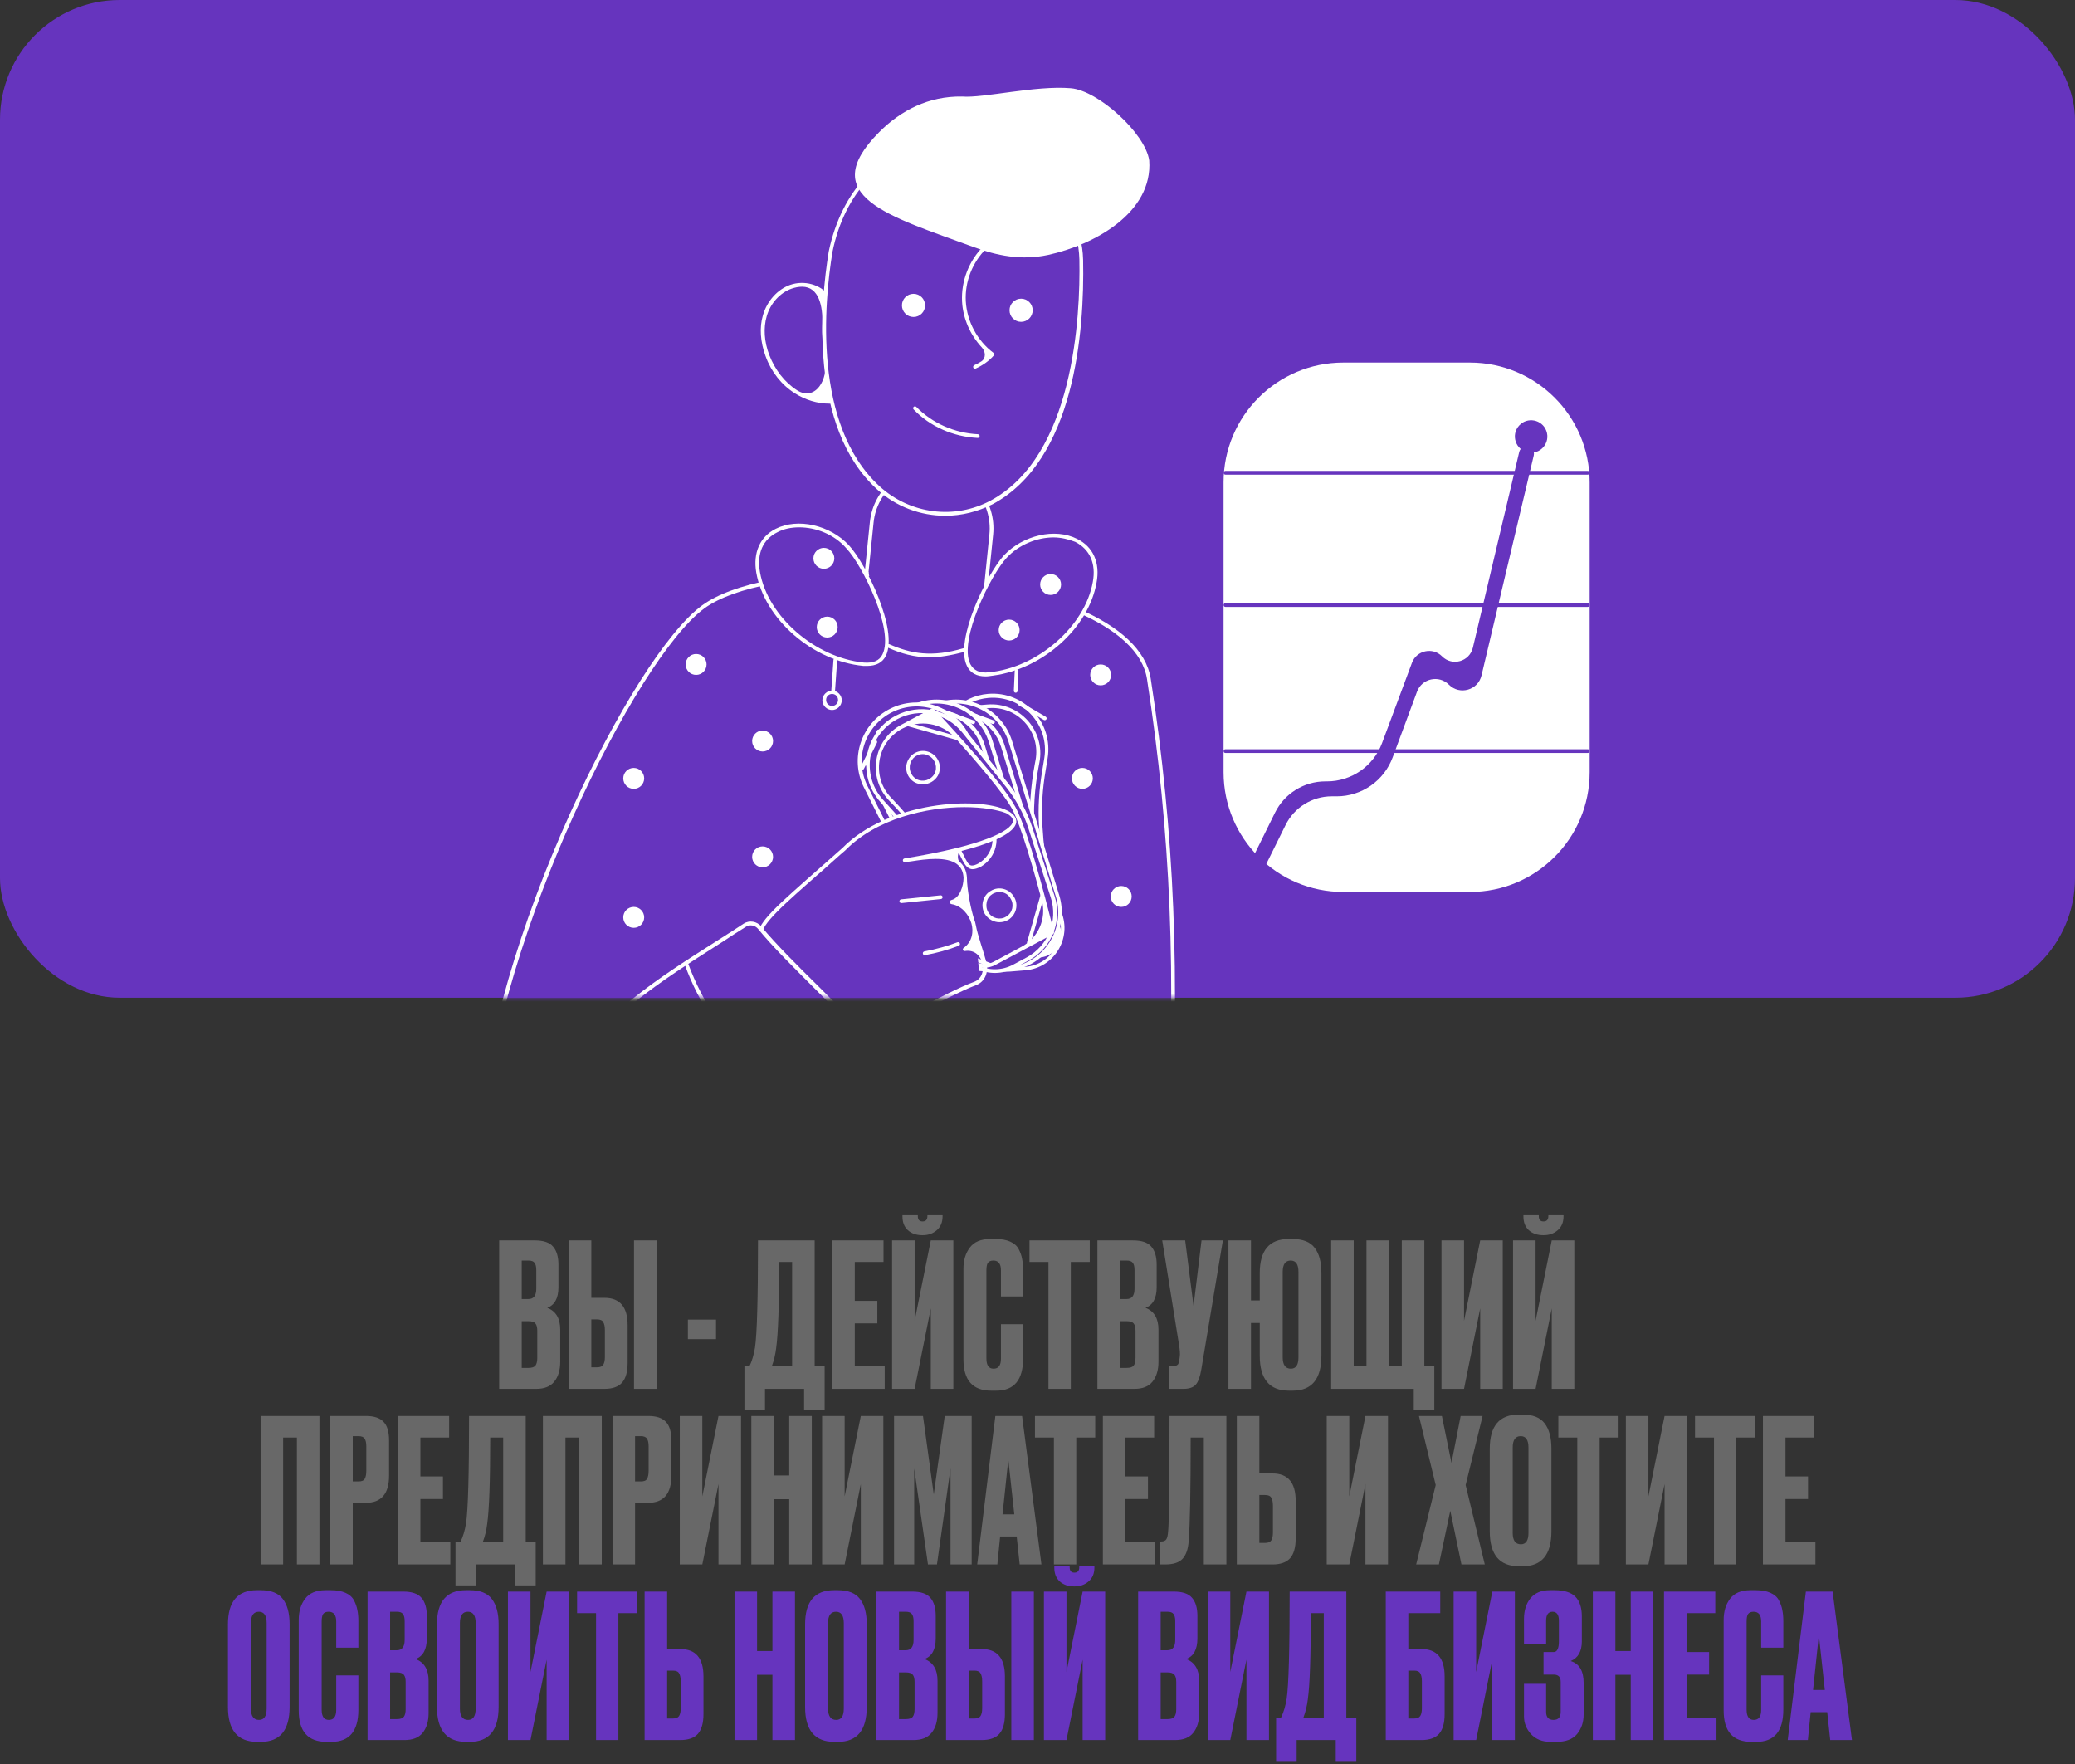 <?xml version="1.0" encoding="UTF-8"?> <svg xmlns="http://www.w3.org/2000/svg" width="260" height="221" viewBox="0 0 260 221" fill="none"><rect x="0" y="0" width="260" height="221" fill="#333333" stroke="none"/> <path d="M62.547 174V155.4H66.997C68.097 155.4 68.864 155.658 69.297 156.175C69.747 156.692 69.972 157.442 69.972 158.425V161.275C69.972 162.642 69.505 163.5 68.572 163.85C69.656 164.267 70.197 165.175 70.197 166.575V170.6C70.197 171.65 69.947 172.483 69.447 173.1C68.964 173.7 68.214 174 67.197 174H62.547ZM66.222 165.525H65.372V171.375H66.222C66.656 171.375 66.947 171.275 67.097 171.075C67.247 170.875 67.322 170.558 67.322 170.125V166.725C67.322 166.308 67.247 166.008 67.097 165.825C66.947 165.625 66.656 165.525 66.222 165.525ZM66.222 157.925H65.372V162.75H66.222C66.872 162.75 67.197 162.317 67.197 161.45V159.1C67.197 158.683 67.122 158.383 66.972 158.2C66.839 158.017 66.589 157.925 66.222 157.925ZM74.093 162.6H75.743C77.676 162.6 78.643 163.742 78.643 166.025V170.75C78.643 171.867 78.409 172.692 77.943 173.225C77.476 173.742 76.743 174 75.743 174H71.268V155.4H74.093V162.6ZM74.093 171.3H74.818C75.201 171.3 75.459 171.192 75.593 170.975C75.726 170.758 75.793 170.442 75.793 170.025V166.65C75.793 166.2 75.726 165.867 75.593 165.65C75.476 165.417 75.218 165.3 74.818 165.3H74.093V171.3ZM82.268 155.4V174H79.443V155.4H82.268ZM86.194 165.325H89.719V167.775H86.194V165.325ZM100.754 176.625V174H95.854V176.625H93.279V171.175H93.904C94.221 170.525 94.454 169.742 94.604 168.825C94.854 167.158 94.979 162.683 94.979 155.4H102.079V171.175H103.329V176.625H100.754ZM97.254 168.9C97.154 169.717 96.971 170.475 96.704 171.175H99.254V158.1H97.629C97.629 163.533 97.504 167.133 97.254 168.9ZM104.282 155.4H110.707V158.1H107.107V162.975H109.932V165.8H107.107V171.175H110.857V174H104.282V155.4ZM116.631 174V163.925L114.606 174H111.781V155.4H114.606V165.475L116.631 155.4H119.456V174H116.631ZM115.631 154.75H115.556C114.823 154.75 114.223 154.542 113.756 154.125C113.306 153.708 113.081 153.133 113.081 152.4V152.25H115.006V152.35C115.006 152.8 115.198 153.025 115.581 153.025H115.606C116.006 153.025 116.206 152.8 116.206 152.35V152.25H118.106V152.4C118.106 153.133 117.865 153.708 117.381 154.125C116.898 154.542 116.315 154.75 115.631 154.75ZM125.422 170.225V165.9H128.197V170.2C128.197 172.883 127.072 174.225 124.822 174.225H124.197C121.881 174.225 120.722 172.917 120.722 170.3V158.95C120.722 157.883 120.989 157 121.522 156.3C122.056 155.583 122.914 155.225 124.097 155.225H124.747C125.481 155.225 126.089 155.333 126.572 155.55C127.072 155.767 127.431 156.083 127.647 156.5C127.864 156.917 128.006 157.325 128.072 157.725C128.156 158.108 128.197 158.567 128.197 159.1V162.425H125.422V159.15C125.422 158.333 125.106 157.925 124.472 157.925C124.139 157.925 123.906 158.025 123.772 158.225C123.656 158.408 123.597 158.717 123.597 159.15V170.2C123.597 171.05 123.897 171.475 124.497 171.475C125.114 171.475 125.422 171.058 125.422 170.225ZM128.998 155.4H136.548V158.1H134.173V174H131.373V158.1H128.998V155.4ZM137.508 174V155.4H141.958C143.058 155.4 143.825 155.658 144.258 156.175C144.708 156.692 144.933 157.442 144.933 158.425V161.275C144.933 162.642 144.466 163.5 143.533 163.85C144.616 164.267 145.158 165.175 145.158 166.575V170.6C145.158 171.65 144.908 172.483 144.408 173.1C143.925 173.7 143.175 174 142.158 174H137.508ZM141.183 165.525H140.333V171.375H141.183C141.616 171.375 141.908 171.275 142.058 171.075C142.208 170.875 142.283 170.558 142.283 170.125V166.725C142.283 166.308 142.208 166.008 142.058 165.825C141.908 165.625 141.616 165.525 141.183 165.525ZM141.183 157.925H140.333V162.75H141.183C141.833 162.75 142.158 162.317 142.158 161.45V159.1C142.158 158.683 142.083 158.383 141.933 158.2C141.8 158.017 141.55 157.925 141.183 157.925ZM153.229 155.4L150.529 171.55C150.379 172.467 150.145 173.108 149.829 173.475C149.512 173.825 148.995 174 148.279 174H146.454V171.125H147.104C147.254 171.125 147.37 171.1 147.454 171.05C147.554 171 147.62 170.933 147.654 170.85C147.687 170.767 147.72 170.658 147.754 170.525L147.829 169.95C147.879 169.65 147.845 169.15 147.729 168.45L145.629 155.4H148.504L149.554 163.625L150.554 155.4H153.229ZM165.575 159.475V169.85C165.575 172.767 164.375 174.225 161.975 174.225H161.5C159.067 174.225 157.85 172.767 157.85 169.85V165.75H156.75V174H153.925V155.4H156.75V162.925H157.85V159.5C157.85 156.65 159.058 155.225 161.475 155.225H161.95C163.25 155.225 164.175 155.592 164.725 156.325C165.292 157.058 165.575 158.108 165.575 159.475ZM162.7 170.05V159.35C162.7 158.4 162.375 157.925 161.725 157.925C161.058 157.925 160.725 158.4 160.725 159.35V170.05C160.725 171 161.067 171.475 161.75 171.475C162.383 171.475 162.7 171 162.7 170.05ZM166.797 174V155.4H169.622V171.175H171.222V155.4H174.047V171.175H175.647V155.4H178.472V171.175H179.722V176.625H177.147V174H166.797ZM185.471 174V163.925L183.446 174H180.621V155.4H183.446V165.475L185.471 155.4H188.296V174H185.471ZM194.437 174V163.925L192.412 174H189.587V155.4H192.412V165.475L194.437 155.4H197.262V174H194.437ZM193.437 154.75H193.362C192.629 154.75 192.029 154.542 191.562 154.125C191.112 153.708 190.887 153.133 190.887 152.4V152.25H192.812V152.35C192.812 152.8 193.004 153.025 193.387 153.025H193.412C193.812 153.025 194.012 152.8 194.012 152.35V152.25H195.912V152.4C195.912 153.133 195.67 153.708 195.187 154.125C194.704 154.542 194.12 154.75 193.437 154.75ZM32.652 196V177.4H40.027V196H37.202V180.1H35.477V196H32.652ZM45.85 188.275H44.2V196H41.375V177.4H45.85C46.867 177.4 47.6 177.642 48.05 178.125C48.517 178.592 48.75 179.375 48.75 180.475V184.875C48.75 187.142 47.783 188.275 45.85 188.275ZM44.2 179.925V185.6H44.925C45.325 185.6 45.583 185.492 45.7 185.275C45.833 185.042 45.9 184.7 45.9 184.25V181.2C45.9 180.783 45.833 180.467 45.7 180.25C45.566 180.033 45.308 179.925 44.925 179.925H44.2ZM49.852 177.4H56.277V180.1H52.677V184.975H55.502V187.8H52.677V193.175H56.427V196H49.852V177.4ZM64.549 198.625V196H59.649V198.625H57.074V193.175H57.699C58.016 192.525 58.249 191.742 58.399 190.825C58.649 189.158 58.774 184.683 58.774 177.4H65.874V193.175H67.124V198.625H64.549ZM61.049 190.9C60.949 191.717 60.766 192.475 60.499 193.175H63.049V180.1H61.424C61.424 185.533 61.299 189.133 61.049 190.9ZM68.027 196V177.4H75.402V196H72.577V180.1H70.852V196H68.027ZM81.225 188.275H79.575V196H76.75V177.4H81.225C82.242 177.4 82.975 177.642 83.425 178.125C83.891 178.592 84.125 179.375 84.125 180.475V184.875C84.125 187.142 83.158 188.275 81.225 188.275ZM79.575 179.925V185.6H80.3C80.7 185.6 80.958 185.492 81.075 185.275C81.208 185.042 81.275 184.7 81.275 184.25V181.2C81.275 180.783 81.208 180.467 81.075 180.25C80.942 180.033 80.683 179.925 80.3 179.925H79.575ZM90.027 196V185.925L88.002 196H85.177V177.4H88.002V187.475L90.027 177.4H92.852V196H90.027ZM96.968 187.825V196H94.143V177.4H96.968V184.85H98.893V177.4H101.718V196H98.893V187.825H96.968ZM107.861 196V185.925L105.836 196H103.011V177.4H105.836V187.475L107.861 177.4H110.686V196H107.861ZM112.027 196V177.4H115.652L117.002 187.225L118.377 177.4H121.752V196H119.102V183.975L117.402 196H116.277L114.552 183.975V196H112.027ZM127.769 196L127.394 192.5H125.319L124.969 196H122.444L124.719 177.4H128.069L130.494 196H127.769ZM126.344 182.85L125.619 189.725H127.094L126.344 182.85ZM129.682 177.4H137.232V180.1H134.857V196H132.057V180.1H129.682V177.4ZM138.192 177.4H144.617V180.1H141.017V184.975H143.842V187.8H141.017V193.175H144.767V196H138.192V177.4ZM150.842 196V180.1H149.192C149.192 186.75 149.109 191.075 148.942 193.075C148.875 194.075 148.617 194.817 148.167 195.3C147.734 195.767 147.009 196 145.992 196H145.292V193.125H145.492C145.809 193.125 146.025 193.033 146.142 192.85C146.259 192.667 146.334 192.342 146.367 191.875C146.484 190.758 146.542 185.933 146.542 177.4H153.667V196H150.842ZM157.8 184.6H159.45C161.384 184.6 162.35 185.742 162.35 188.025V192.75C162.35 193.867 162.117 194.692 161.65 195.225C161.184 195.742 160.45 196 159.45 196H154.975V177.4H157.8V184.6ZM157.8 193.3H158.525C158.909 193.3 159.167 193.192 159.3 192.975C159.434 192.758 159.5 192.442 159.5 192.025V188.65C159.5 188.2 159.434 187.867 159.3 187.65C159.184 187.417 158.925 187.3 158.525 187.3H157.8V193.3ZM171.092 196V185.925L169.067 196H166.242V177.4H169.067V187.475L171.092 177.4H173.917V196H171.092ZM179.897 186.05L177.797 177.4H180.672L181.872 183.275L183.022 177.4H185.772L183.647 186.05L186.047 196H183.122L181.722 189.275L180.297 196H177.447L179.897 186.05ZM194.394 181.475V191.85C194.394 194.767 193.194 196.225 190.794 196.225H190.319C187.886 196.225 186.669 194.767 186.669 191.85V181.5C186.669 178.65 187.877 177.225 190.294 177.225H190.769C192.069 177.225 192.994 177.592 193.544 178.325C194.111 179.058 194.394 180.108 194.394 181.475ZM191.519 192.05V181.35C191.519 180.4 191.194 179.925 190.544 179.925C189.877 179.925 189.544 180.4 189.544 181.35V192.05C189.544 193 189.886 193.475 190.569 193.475C191.202 193.475 191.519 193 191.519 192.05ZM195.262 177.4H202.812V180.1H200.437V196H197.637V180.1H195.262V177.4ZM208.572 196V185.925L206.547 196H203.722V177.4H206.547V187.475L208.572 177.4H211.397V196H208.572ZM212.388 177.4H219.938V180.1H217.563V196H214.763V180.1H212.388V177.4ZM220.898 177.4H227.323V180.1H223.723V184.975H226.548V187.8H223.723V193.175H227.473V196H220.898V177.4Z" fill="#686868"></path> <path d="M36.287 203.475V213.85C36.287 216.767 35.087 218.225 32.687 218.225H32.212C29.779 218.225 28.562 216.767 28.562 213.85V203.5C28.562 200.65 29.77 199.225 32.187 199.225H32.662C33.962 199.225 34.887 199.592 35.437 200.325C36.004 201.058 36.287 202.108 36.287 203.475ZM33.412 214.05V203.35C33.412 202.4 33.087 201.925 32.437 201.925C31.77 201.925 31.437 202.4 31.437 203.35V214.05C31.437 215 31.779 215.475 32.462 215.475C33.095 215.475 33.412 215 33.412 214.05ZM42.13 214.225V209.9H44.905V214.2C44.905 216.883 43.78 218.225 41.53 218.225H40.905C38.589 218.225 37.43 216.917 37.43 214.3V202.95C37.43 201.883 37.697 201 38.23 200.3C38.764 199.583 39.622 199.225 40.805 199.225H41.455C42.188 199.225 42.797 199.333 43.28 199.55C43.78 199.767 44.139 200.083 44.355 200.5C44.572 200.917 44.714 201.325 44.78 201.725C44.864 202.108 44.905 202.567 44.905 203.1V206.425H42.13V203.15C42.13 202.333 41.813 201.925 41.18 201.925C40.847 201.925 40.614 202.025 40.48 202.225C40.364 202.408 40.305 202.717 40.305 203.15V214.2C40.305 215.05 40.605 215.475 41.205 215.475C41.822 215.475 42.13 215.058 42.13 214.225ZM46.056 218V199.4H50.506C51.606 199.4 52.373 199.658 52.806 200.175C53.256 200.692 53.481 201.442 53.481 202.425V205.275C53.481 206.642 53.014 207.5 52.081 207.85C53.164 208.267 53.706 209.175 53.706 210.575V214.6C53.706 215.65 53.456 216.483 52.956 217.1C52.473 217.7 51.723 218 50.706 218H46.056ZM49.731 209.525H48.881V215.375H49.731C50.164 215.375 50.456 215.275 50.606 215.075C50.756 214.875 50.831 214.558 50.831 214.125V210.725C50.831 210.308 50.756 210.008 50.606 209.825C50.456 209.625 50.164 209.525 49.731 209.525ZM49.731 201.925H48.881V206.75H49.731C50.381 206.75 50.706 206.317 50.706 205.45V203.1C50.706 202.683 50.631 202.383 50.481 202.2C50.348 202.017 50.098 201.925 49.731 201.925ZM62.477 203.475V213.85C62.477 216.767 61.276 218.225 58.877 218.225H58.401C55.968 218.225 54.752 216.767 54.752 213.85V203.5C54.752 200.65 55.96 199.225 58.377 199.225H58.852C60.151 199.225 61.077 199.592 61.627 200.325C62.193 201.058 62.477 202.108 62.477 203.475ZM59.602 214.05V203.35C59.602 202.4 59.276 201.925 58.627 201.925C57.96 201.925 57.627 202.4 57.627 203.35V214.05C57.627 215 57.968 215.475 58.651 215.475C59.285 215.475 59.602 215 59.602 214.05ZM68.495 218V207.925L66.47 218H63.645V199.4H66.47V209.475L68.495 199.4H71.32V218H68.495ZM72.31 199.4H79.86V202.1H77.485V218H74.685V202.1H72.31V199.4ZM83.596 206.6H85.246C87.179 206.6 88.146 207.742 88.146 210.025V214.75C88.146 215.867 87.912 216.692 87.446 217.225C86.979 217.742 86.246 218 85.246 218H80.771V199.4H83.596V206.6ZM83.596 215.3H84.321C84.704 215.3 84.962 215.192 85.096 214.975C85.229 214.758 85.296 214.442 85.296 214.025V210.65C85.296 210.2 85.229 209.867 85.096 209.65C84.979 209.417 84.721 209.3 84.321 209.3H83.596V215.3ZM94.862 209.825V218H92.037V199.4H94.862V206.85H96.787V199.4H99.612V218H96.787V209.825H94.862ZM108.605 203.475V213.85C108.605 216.767 107.405 218.225 105.005 218.225H104.53C102.097 218.225 100.88 216.767 100.88 213.85V203.5C100.88 200.65 102.089 199.225 104.505 199.225H104.98C106.28 199.225 107.205 199.592 107.755 200.325C108.322 201.058 108.605 202.108 108.605 203.475ZM105.73 214.05V203.35C105.73 202.4 105.405 201.925 104.755 201.925C104.089 201.925 103.755 202.4 103.755 203.35V214.05C103.755 215 104.097 215.475 104.78 215.475C105.414 215.475 105.73 215 105.73 214.05ZM109.824 218V199.4H114.274C115.374 199.4 116.14 199.658 116.574 200.175C117.024 200.692 117.249 201.442 117.249 202.425V205.275C117.249 206.642 116.782 207.5 115.849 207.85C116.932 208.267 117.474 209.175 117.474 210.575V214.6C117.474 215.65 117.224 216.483 116.724 217.1C116.24 217.7 115.49 218 114.474 218H109.824ZM113.499 209.525H112.649V215.375H113.499C113.932 215.375 114.224 215.275 114.374 215.075C114.524 214.875 114.599 214.558 114.599 214.125V210.725C114.599 210.308 114.524 210.008 114.374 209.825C114.224 209.625 113.932 209.525 113.499 209.525ZM113.499 201.925H112.649V206.75H113.499C114.149 206.75 114.474 206.317 114.474 205.45V203.1C114.474 202.683 114.399 202.383 114.249 202.2C114.115 202.017 113.865 201.925 113.499 201.925ZM121.369 206.6H123.019C124.952 206.6 125.919 207.742 125.919 210.025V214.75C125.919 215.867 125.686 216.692 125.219 217.225C124.752 217.742 124.019 218 123.019 218H118.544V199.4H121.369V206.6ZM121.369 215.3H122.094C122.477 215.3 122.736 215.192 122.869 214.975C123.002 214.758 123.069 214.442 123.069 214.025V210.65C123.069 210.2 123.002 209.867 122.869 209.65C122.752 209.417 122.494 209.3 122.094 209.3H121.369V215.3ZM129.544 199.4V218H126.719V199.4H129.544ZM135.656 218V207.925L133.631 218H130.806V199.4H133.631V209.475L135.656 199.4H138.481V218H135.656ZM134.656 198.75H134.581C133.847 198.75 133.247 198.542 132.781 198.125C132.331 197.708 132.106 197.133 132.106 196.4V196.25H134.031V196.35C134.031 196.8 134.222 197.025 134.606 197.025H134.631C135.031 197.025 135.231 196.8 135.231 196.35V196.25H137.131V196.4C137.131 197.133 136.889 197.708 136.406 198.125C135.922 198.542 135.339 198.75 134.656 198.75ZM142.611 218V199.4H147.061C148.161 199.4 148.927 199.658 149.361 200.175C149.811 200.692 150.036 201.442 150.036 202.425V205.275C150.036 206.642 149.569 207.5 148.636 207.85C149.719 208.267 150.261 209.175 150.261 210.575V214.6C150.261 215.65 150.011 216.483 149.511 217.1C149.027 217.7 148.277 218 147.261 218H142.611ZM146.286 209.525H145.436V215.375H146.286C146.719 215.375 147.011 215.275 147.161 215.075C147.311 214.875 147.386 214.558 147.386 214.125V210.725C147.386 210.308 147.311 210.008 147.161 209.825C147.011 209.625 146.719 209.525 146.286 209.525ZM146.286 201.925H145.436V206.75H146.286C146.936 206.75 147.261 206.317 147.261 205.45V203.1C147.261 202.683 147.186 202.383 147.036 202.2C146.902 202.017 146.652 201.925 146.286 201.925ZM156.181 218V207.925L154.156 218H151.331V199.4H154.156V209.475L156.181 199.4H159.006V218H156.181ZM167.372 220.625V218H162.472V220.625H159.897V215.175H160.522C160.839 214.525 161.072 213.742 161.222 212.825C161.472 211.158 161.597 206.683 161.597 199.4H168.697V215.175H169.947V220.625H167.372ZM163.872 212.9C163.772 213.717 163.589 214.475 163.322 215.175H165.872V202.1H164.247C164.247 207.533 164.122 211.133 163.872 212.9ZM173.639 218V199.4H180.464V202.1H176.464V206.6H178.114C180.047 206.6 181.014 207.742 181.014 210.025V214.75C181.014 215.867 180.78 216.692 180.314 217.225C179.847 217.742 179.114 218 178.114 218H173.639ZM176.464 215.3H177.189C177.572 215.3 177.83 215.192 177.964 214.975C178.097 214.758 178.164 214.442 178.164 214.025V210.65C178.164 210.2 178.097 209.867 177.964 209.65C177.847 209.417 177.589 209.3 177.189 209.3H176.464V215.3ZM186.991 218V207.925L184.966 218H182.141V199.4H184.966V209.475L186.991 199.4H189.816V218H186.991ZM193.732 203.05V206H190.957V202.85C190.957 201.767 191.232 200.892 191.782 200.225C192.332 199.558 193.14 199.225 194.207 199.225H194.782C195.998 199.225 196.873 199.5 197.407 200.05C197.94 200.6 198.207 201.425 198.207 202.525V205.625C198.207 206.892 197.74 207.717 196.807 208.1C197.89 208.433 198.432 209.342 198.432 210.825V214.8C198.432 215.767 198.157 216.583 197.607 217.25C197.057 217.9 196.198 218.225 195.032 218.225H194.282C193.248 218.225 192.432 217.9 191.832 217.25C191.248 216.6 190.957 215.858 190.957 215.025V210.95H193.732V214.475C193.732 215.142 194.04 215.475 194.657 215.475C195.257 215.475 195.557 215.142 195.557 214.475V210.7C195.557 210.1 195.265 209.8 194.682 209.8H193.407V206.975H194.682C195.115 206.975 195.332 206.525 195.332 205.625V203.05C195.332 202.3 195.065 201.925 194.532 201.925C193.998 201.925 193.732 202.3 193.732 203.05ZM202.409 209.825V218H199.584V199.4H202.409V206.85H204.334V199.4H207.159V218H204.334V209.825H202.409ZM208.502 199.4H214.927V202.1H211.327V206.975H214.152V209.8H211.327V215.175H215.077V218H208.502V199.4ZM220.677 214.225V209.9H223.452V214.2C223.452 216.883 222.327 218.225 220.077 218.225H219.452C217.135 218.225 215.977 216.917 215.977 214.3V202.95C215.977 201.883 216.244 201 216.777 200.3C217.31 199.583 218.169 199.225 219.352 199.225H220.002C220.735 199.225 221.344 199.333 221.827 199.55C222.327 199.767 222.685 200.083 222.902 200.5C223.119 200.917 223.26 201.325 223.327 201.725C223.41 202.108 223.452 202.567 223.452 203.1V206.425H220.677V203.15C220.677 202.333 220.36 201.925 219.727 201.925C219.394 201.925 219.16 202.025 219.027 202.225C218.91 202.408 218.852 202.717 218.852 203.15V214.2C218.852 215.05 219.152 215.475 219.752 215.475C220.369 215.475 220.677 215.058 220.677 214.225ZM229.328 218L228.953 214.5H226.878L226.528 218H224.003L226.278 199.4H229.628L232.053 218H229.328ZM227.903 204.85L227.178 211.725H228.653L227.903 204.85Z" fill="#6634BE"></path> <rect width="260" height="125" rx="15" fill="#6634BE"></rect> <mask id="mask0_6_3241" style="mask-type:alpha" maskUnits="userSpaceOnUse" x="0" y="0" width="260" height="125"> <rect width="260" height="125" rx="15" fill="#9F67FF"></rect> </mask> <g mask="url(#mask0_6_3241)"> <path d="M110.284 143.968C105.871 143.958 101.721 145.955 98.643 149.118C77.831 170.503 66.373 160.877 64.802 159.306C49.59 144.093 76.504 84.601 88.113 76.082C98.644 68.358 141.848 71.495 143.954 85.069C146.316 100.276 147.228 114.91 146.941 129.972C146.79 137.89 140.173 144.033 132.253 144.016L110.284 143.968Z" fill="#6634BE"></path> <path d="M74.304 163.05C68.547 163.05 65.27 160.054 64.615 159.446C60.964 155.795 59.466 149.523 60.168 140.77C60.964 130.144 65.083 115.961 71.449 101.872C77.159 89.234 83.619 79.03 87.972 75.847C95.742 70.137 120.644 70.277 134.686 76.081C140.35 78.422 143.626 81.511 144.188 85.022C147.172 104.232 147.927 122.931 146.591 143.802C146.582 143.935 146.465 144.035 146.333 144.022C146.207 144.009 146.114 143.898 146.122 143.772C147.459 122.894 146.705 104.237 143.72 85.068C143.205 81.745 140.022 78.796 134.499 76.503C120.831 70.839 95.789 70.698 88.253 76.222C79.64 82.541 62.415 117.506 60.636 140.77C59.981 149.382 61.432 155.561 64.943 159.071C65.551 159.68 68.921 162.769 74.96 162.488C83.205 162.162 92.889 155.716 102.994 143.887C103.074 143.793 103.215 143.776 103.314 143.85C103.421 143.931 103.437 144.087 103.35 144.19C93.309 155.945 84.013 162.228 75.718 162.911C75.247 162.95 74.776 163.05 74.304 163.05Z" fill="white"></path> <path d="M117.657 93.247C117.977 90.001 120.571 87.449 123.822 87.181C128.199 86.821 131.749 90.671 131.037 95.004L130.801 96.443C130.426 98.783 130.239 101.123 130.38 103.464C130.426 104.072 130.473 104.728 130.52 105.336C130.801 108.425 131.597 111.468 132.767 114.37C134.045 117.555 131.875 121.068 128.454 121.349L126.525 121.508C123.388 121.766 120.514 119.748 119.692 116.711L117.32 107.957C116.805 105.991 116.618 103.932 116.805 101.872L117.657 93.247Z" fill="#6634BE"></path> <path d="M126.545 121.723C123.289 121.992 120.305 119.897 119.451 116.743L117.086 108.004C116.525 105.992 116.384 103.932 116.571 101.826L117.441 93.185C117.778 89.838 120.455 87.208 123.808 86.93C128.334 86.555 132.006 90.535 131.269 95.016L131.035 96.443C130.614 98.877 130.473 101.217 130.614 103.417C130.66 104.026 130.707 104.634 130.754 105.29C131.035 108.238 131.784 111.281 133.001 114.277C134.328 117.605 132.059 121.268 128.488 121.563L126.545 121.723ZM123.871 87.434C120.727 87.691 118.216 90.157 117.902 93.296L117.039 101.919C116.852 103.932 116.993 105.945 117.554 107.911L119.929 116.666C120.723 119.594 123.493 121.539 126.517 121.292L128.482 121.131C131.727 120.865 133.789 117.534 132.58 114.511C131.363 111.468 130.614 108.426 130.333 105.383C130.286 104.775 130.239 104.119 130.192 103.511C130.052 101.264 130.192 98.877 130.614 96.443L130.85 95.005C131.538 90.812 128.106 87.088 123.871 87.434Z" fill="white"></path> <path d="M122.147 120.627C122.036 120.636 121.934 120.563 121.907 120.455C121.72 119.987 117.742 108.613 117.414 104.728C117.086 100.796 119.193 89.328 119.286 88.813C119.314 88.701 119.41 88.62 119.525 88.61L123.715 88.264C127.765 87.929 131.015 91.555 130.24 95.544L130.192 95.788C129.631 98.69 129.443 101.545 129.631 104.307L129.677 104.681C129.958 108.379 130.988 112.17 132.72 115.821C133.581 117.658 132.346 119.789 130.325 119.955L122.147 120.627ZM123.828 88.72C121.363 88.941 119.349 90.774 118.966 93.219C118.369 97.024 117.652 102.324 117.835 104.681C118.023 107.097 119.705 112.563 120.949 116.342C121.686 118.583 123.872 119.994 126.223 119.802L130.197 119.478C131.894 119.339 132.93 117.549 132.205 116.009C130.473 112.264 129.443 108.473 129.163 104.681L129.116 104.307C128.929 101.498 129.116 98.596 129.677 95.647L129.751 95.264C130.441 91.656 127.486 88.391 123.828 88.72Z" fill="white"></path> <path d="M124.997 108.566C122.797 108.566 121.065 106.928 121.018 104.775C120.971 102.528 122.797 100.609 124.95 100.562C125.558 100.562 125.98 100.703 126.214 100.983C126.682 101.451 126.588 102.294 126.495 103.23C126.448 103.698 126.401 104.166 126.401 104.681C126.401 105.196 126.495 105.711 126.541 106.132C126.635 106.975 126.728 107.677 126.354 108.098C126.126 108.372 125.719 108.513 125.09 108.563C125.059 108.565 125.028 108.566 124.997 108.566ZM121.486 104.775C121.533 106.647 123.124 108.145 125.09 108.098C125.558 108.098 125.886 108.005 126.026 107.817C126.261 107.536 126.214 106.928 126.073 106.226C126.027 105.758 125.933 105.29 125.933 104.728C125.933 104.213 125.98 103.651 126.026 103.23C126.12 102.388 126.167 101.686 125.839 101.358C125.652 101.171 125.371 101.077 124.903 101.077C123.031 101.077 121.439 102.809 121.486 104.775Z" fill="white"></path> <path d="M124.388 96.349C124.06 96.349 123.686 96.255 123.358 96.068C122.843 95.787 122.516 95.366 122.328 94.805C122.141 94.243 122.235 93.681 122.516 93.213C122.796 92.698 123.218 92.371 123.779 92.183C124.341 92.043 124.903 92.09 125.371 92.371C126.401 92.932 126.775 94.196 126.213 95.226C125.886 95.975 125.137 96.349 124.388 96.349ZM124.388 92.605C124.247 92.605 124.06 92.605 123.92 92.651C123.499 92.792 123.171 93.073 122.937 93.447C122.703 93.822 122.656 94.29 122.796 94.711C122.937 95.132 123.218 95.46 123.592 95.694C124.388 96.115 125.371 95.834 125.839 95.038C126.26 94.243 125.979 93.26 125.183 92.792C124.949 92.651 124.669 92.605 124.388 92.605Z" fill="white"></path> <path d="M125.792 116.055C124.669 116.055 123.733 115.166 123.686 114.042C123.639 112.872 124.528 111.889 125.698 111.843C126.26 111.843 126.822 112.03 127.196 112.404C127.618 112.779 127.852 113.294 127.899 113.855C127.945 115.025 127.056 116.008 125.886 116.055C125.839 116.055 125.839 116.055 125.792 116.055ZM124.154 113.996C124.201 114.885 124.95 115.634 125.886 115.587C126.775 115.54 127.524 114.791 127.477 113.855C127.477 113.434 127.29 113.013 126.962 112.732C126.635 112.451 126.213 112.264 125.792 112.311C124.809 112.311 124.107 113.106 124.154 113.996Z" fill="white"></path> <path d="M125.39 119.67L120.764 115.645C120.667 115.56 120.519 115.57 120.434 115.668C120.349 115.765 120.359 115.913 120.457 115.998L125.083 120.023C125.18 120.108 125.328 120.098 125.413 120C125.498 119.903 125.487 119.755 125.39 119.67Z" fill="white"></path> <path d="M122.667 88.585L118.597 93.235C118.512 93.332 118.522 93.48 118.619 93.565C118.717 93.65 118.865 93.641 118.95 93.543L123.019 88.894C123.104 88.797 123.094 88.649 122.997 88.564C122.9 88.478 122.752 88.488 122.667 88.585Z" fill="white"></path> <path d="M132.605 116.926L130.816 119.328C130.738 119.432 130.76 119.579 130.864 119.656C130.967 119.733 131.114 119.712 131.191 119.608L132.98 117.205C133.057 117.101 133.036 116.955 132.932 116.878C132.828 116.8 132.682 116.822 132.605 116.926Z" fill="white"></path> <path d="M131.031 89.795L127.878 87.954C127.766 87.888 127.623 87.926 127.557 88.038C127.492 88.149 127.53 88.293 127.642 88.358L130.795 90.199C130.906 90.264 131.05 90.227 131.115 90.115C131.18 90.003 131.142 89.86 131.031 89.795Z" fill="white"></path> <path d="M109.245 65.359L108.79 69.83C108.369 73.971 111.385 77.669 115.525 78.09C119.666 78.511 123.364 75.496 123.786 71.355L124.24 66.885C124.662 62.744 121.646 59.045 117.505 58.624C113.365 58.203 109.666 61.218 109.245 65.359Z" fill="#6634BE"></path> <path d="M123.242 78.75C123.229 78.879 123.114 78.973 122.984 78.96C122.855 78.947 122.761 78.832 122.774 78.702L123.975 66.947C124.384 62.943 121.472 59.364 117.468 58.951C113.458 58.537 109.873 61.454 109.463 65.464L108.263 77.205C108.25 77.334 108.135 77.428 108.006 77.415C107.877 77.403 107.782 77.287 107.795 77.158L108.995 65.417C109.431 61.148 113.246 58.043 117.514 58.483C121.777 58.922 124.878 62.731 124.442 66.995L123.242 78.75Z" fill="white"></path> <path d="M103.282 40.729C103.355 38.462 102.892 35.729 100.624 35.688C100.126 35.679 99.626 35.755 99.159 35.92C97.568 36.482 96.351 37.933 95.883 39.571C95.415 41.209 95.602 42.988 96.21 44.58C96.912 46.405 98.129 48.043 99.768 49.073C102.238 50.696 104.069 47.58 103.563 44.668C103.338 43.369 103.24 42.049 103.282 40.729Z" fill="#6634BE"></path> <path d="M103.934 50.571C102.436 50.571 100.891 50.103 99.581 49.261C97.942 48.231 96.632 46.593 95.929 44.627C95.274 42.848 95.134 41.022 95.602 39.478C96.117 37.699 97.427 36.248 99.019 35.686C100.792 35.08 102.797 35.636 103.876 37.03C103.883 37.039 103.889 37.049 103.894 37.059L103.896 37.062C103.92 37.109 103.92 37.165 103.896 37.213C103.89 37.225 103.885 37.238 103.882 37.251C102.952 41.411 103.516 45.944 105.478 50.103L105.491 50.129C105.555 50.256 105.477 50.407 105.338 50.431C104.916 50.524 104.448 50.571 103.934 50.571ZM100.517 35.92C100.049 35.92 99.627 36.014 99.206 36.154C97.755 36.669 96.538 37.98 96.07 39.618C95.649 41.069 95.742 42.801 96.397 44.486C97.1 46.312 98.317 47.903 99.861 48.886C102.134 50.332 103.848 47.58 103.36 44.931C103.09 43.465 102.979 41.989 103.035 40.536C103.116 38.425 102.63 35.92 100.517 35.92Z" fill="white"></path> <path d="M104.074 31.521C102.576 40.742 102.436 54.129 110.065 61.103C113.997 64.66 119.614 65.456 124.295 62.928C134.125 57.639 135.669 42.193 135.529 32.55C135.482 30.538 134.967 28.572 133.984 26.84C126.167 13.219 107.538 14.81 104.074 31.521Z" fill="#6634BE"></path> <path d="M118.444 64.614C115.355 64.614 112.266 63.49 109.879 61.29C101.313 53.473 102.811 37.84 103.84 31.521C105.432 23.891 110.3 18.742 116.947 17.666C123.64 16.589 130.38 20.146 134.125 26.746C135.108 28.478 135.669 30.491 135.716 32.55C135.903 41.631 134.64 57.639 124.389 63.163C122.517 64.099 120.504 64.614 118.444 64.614ZM104.308 31.567C103.279 37.84 101.827 53.239 110.206 60.916C114.044 64.426 119.661 65.129 124.155 62.694C134.546 57.078 135.389 39.712 135.248 32.504C135.201 30.538 134.687 28.572 133.704 26.933C130.053 20.521 123.499 17.057 116.993 18.087C110.581 19.116 105.806 24.172 104.308 31.567Z" fill="white"></path> <path d="M119.754 100.188C117.543 100.255 115.913 98.067 117.374 96.406C117.696 96.04 118.037 95.693 118.397 95.367C118.912 94.898 119.567 94.477 120.223 94.618C120.878 94.758 121.346 95.413 121.533 96.069C121.814 96.958 121.814 97.894 121.58 98.737C121.439 99.251 121.205 99.766 120.737 100C120.456 100.141 120.082 100.188 119.754 100.188Z" fill="#6634BE"></path> <path d="M115.009 100.796C114.84 100.796 114.726 100.623 114.793 100.468C115.495 98.456 116.665 96.63 118.257 95.226C118.725 94.805 119.474 94.243 120.269 94.43C121.205 94.617 121.627 95.647 121.767 96.068C122.048 96.958 122.048 97.987 121.814 98.877C121.627 99.579 121.299 100.047 120.831 100.281C120.457 100.468 120.082 100.468 119.755 100.468C118.304 100.515 116.806 100.609 115.074 100.796H115.009ZM119.942 94.805C119.52 94.805 119.052 95.039 118.538 95.553C118.18 95.865 117.845 96.2 117.532 96.554C116.222 98.041 117.679 100.069 119.661 100C119.989 100 120.316 99.953 120.55 99.86C120.878 99.673 121.159 99.298 121.299 98.736C121.533 97.894 121.533 97.004 121.252 96.162C121.168 95.908 120.891 95.155 120.319 94.91C120.199 94.859 120.072 94.805 119.942 94.805Z" fill="white"></path> <path d="M94.993 71.682C96.023 77.579 102.248 82.635 108.24 83.196C114.652 83.805 108.895 71.307 106.227 68.452C102.154 64.099 93.823 65.129 94.993 71.682Z" fill="#6634BE"></path> <path d="M108.661 83.43C108.52 83.43 108.38 83.43 108.193 83.43C101.827 82.822 95.789 77.579 94.759 71.728C94.338 69.248 95.227 67.235 97.193 66.252C99.954 64.848 104.027 65.784 106.367 68.311C108.474 70.558 112.593 78.89 111.001 82.166C110.58 83.009 109.784 83.43 108.661 83.43ZM100.142 66.065C99.159 66.065 98.223 66.252 97.427 66.673C95.601 67.562 94.806 69.341 95.227 71.682C96.21 77.252 102.155 82.4 108.24 83.009C109.41 83.103 110.205 82.775 110.58 81.979C112.078 78.937 108.052 70.792 106.039 68.686C104.542 66.954 102.248 66.065 100.142 66.065Z" fill="white"></path> <path d="M137.167 72.993C136.137 78.89 129.912 83.946 123.921 84.507C117.508 85.116 123.265 72.618 125.933 69.763C130.006 65.41 138.337 66.439 137.167 72.993Z" fill="#6634BE"></path> <path d="M123.499 84.741C122.376 84.741 121.58 84.32 121.159 83.43C119.568 80.201 123.687 71.869 125.793 69.575C128.18 67.048 132.206 66.112 134.967 67.516C136.98 68.499 137.869 70.511 137.401 72.992C136.397 78.699 130.627 83.828 124.436 84.641C124.125 84.682 123.813 84.741 123.499 84.741ZM132.018 67.329C129.912 67.329 127.618 68.265 126.12 69.903C124.154 72.009 120.082 80.201 121.58 83.196C122.001 83.992 122.75 84.367 123.921 84.226C130.006 83.664 135.95 78.469 136.933 72.899C137.354 70.605 136.559 68.826 134.733 67.89C133.891 67.563 132.954 67.329 132.018 67.329Z" fill="white"></path> <path d="M132.466 112.132L126.583 92.885C125.43 89.115 121.44 86.993 117.67 88.145C113.9 89.297 111.778 93.288 112.93 97.058L118.813 116.305C119.966 120.075 123.956 122.198 127.726 121.045C131.496 119.893 133.618 115.902 132.466 112.132Z" fill="#6634BE"></path> <path d="M127.828 121.344C123.938 122.534 119.82 120.344 118.63 116.454L112.734 97.169C111.544 93.278 113.734 89.159 117.625 87.97C121.516 86.781 125.633 88.971 126.823 92.861L132.719 112.146C133.909 116.037 131.719 120.155 127.828 121.344ZM117.792 88.438C114.145 89.549 112.092 93.408 113.205 97.053L119.097 116.34C120.21 119.983 124.065 122.035 127.709 120.924C131.355 119.812 133.408 115.954 132.295 112.308L126.403 93.022C125.29 89.378 121.435 87.326 117.792 88.438Z" fill="white"></path> <path d="M127.46 119.939C124.162 120.947 120.671 119.09 119.665 115.791L113.943 97.024C112.939 93.729 114.794 90.244 118.088 89.236C121.386 88.227 124.877 90.085 125.883 93.384L131.604 112.151C132.609 115.445 130.754 118.931 127.46 119.939ZM118.215 89.701C115.163 90.632 113.445 93.863 114.379 96.915L120.126 115.688C121.058 118.735 124.284 120.451 127.332 119.521C130.385 118.589 132.103 115.359 131.169 112.307L125.422 93.534C124.489 90.486 121.264 88.771 118.215 89.701Z" fill="white"></path> <path d="M122.609 109.081C122.235 109.081 121.861 109.034 121.486 108.894C120.456 108.613 119.614 107.911 119.099 106.974C118.584 106.038 118.491 104.962 118.771 103.932C119.38 101.826 121.627 100.609 123.733 101.217C125.839 101.826 127.056 104.072 126.448 106.179C126.167 107.208 125.465 108.051 124.529 108.566C123.967 108.94 123.312 109.081 122.609 109.081ZM119.239 104.072C118.959 104.962 119.052 105.945 119.52 106.74C119.988 107.583 120.737 108.191 121.627 108.425C122.516 108.706 123.499 108.613 124.295 108.145C125.137 107.677 125.746 106.928 125.98 106.038C126.541 104.166 125.465 102.2 123.592 101.638C121.72 101.077 119.801 102.2 119.239 104.072Z" fill="white"></path> <path d="M120.269 98.596C120.082 98.596 119.848 98.549 119.661 98.502C119.099 98.362 118.678 97.987 118.397 97.472C118.116 96.958 118.069 96.396 118.21 95.881C118.35 95.319 118.724 94.898 119.239 94.617C119.754 94.336 120.316 94.29 120.831 94.43C121.954 94.758 122.61 95.928 122.282 97.051C122.141 97.613 121.767 98.034 121.252 98.315C120.971 98.502 120.597 98.596 120.269 98.596ZM120.269 94.804C119.988 94.804 119.707 94.851 119.473 94.992C119.099 95.226 118.818 95.553 118.678 95.975C118.537 96.396 118.584 96.864 118.818 97.238C119.052 97.613 119.38 97.894 119.801 98.034C120.222 98.174 120.69 98.128 121.065 97.894C121.439 97.66 121.72 97.332 121.861 96.911C122.054 96.176 121.768 95.442 121.162 95.05C120.9 94.881 120.581 94.804 120.269 94.804Z" fill="white"></path> <path d="M125.559 115.868C125.372 115.868 125.138 115.821 124.95 115.774C124.389 115.634 123.968 115.259 123.687 114.744C123.406 114.229 123.359 113.668 123.5 113.153C123.64 112.591 124.014 112.17 124.529 111.889C125.044 111.608 125.606 111.561 126.121 111.702C127.244 112.029 127.899 113.2 127.572 114.323C127.291 115.259 126.448 115.868 125.559 115.868ZM125.559 112.076C125.278 112.076 124.997 112.123 124.763 112.263C124.389 112.497 124.108 112.825 123.968 113.246C123.827 113.668 123.874 114.136 124.108 114.51C124.295 114.885 124.67 115.165 125.091 115.306C125.98 115.54 126.87 115.072 127.15 114.182C127.344 113.448 127.058 112.714 126.452 112.322C126.19 112.153 125.871 112.076 125.559 112.076Z" fill="white"></path> <path d="M124.722 120.213L120.815 118.293C120.699 118.236 120.559 118.284 120.502 118.4C120.445 118.516 120.492 118.657 120.608 118.714L124.515 120.633C124.631 120.69 124.772 120.642 124.829 120.526C124.886 120.41 124.838 120.27 124.722 120.213Z" fill="white"></path> <path d="M115.502 90.484L113.278 94.226C113.212 94.337 113.249 94.48 113.36 94.546C113.471 94.612 113.615 94.576 113.681 94.465L115.905 90.723C115.971 90.612 115.934 90.468 115.823 90.402C115.712 90.336 115.568 90.373 115.502 90.484Z" fill="white"></path> <path d="M131.917 114.779L129.998 118.686C129.941 118.802 129.989 118.942 130.105 118.999C130.221 119.056 130.361 119.009 130.418 118.893L132.338 114.986C132.395 114.87 132.347 114.73 132.231 114.673C132.115 114.616 131.974 114.663 131.917 114.779Z" fill="white"></path> <path d="M124.497 90.248L120.408 88.757C120.286 88.713 120.152 88.776 120.108 88.897C120.063 89.019 120.126 89.153 120.247 89.197L124.337 90.688C124.458 90.732 124.593 90.67 124.637 90.548C124.681 90.427 124.619 90.293 124.497 90.248Z" fill="white"></path> <path d="M129.985 112.136L124.102 92.888C122.95 89.118 118.96 86.996 115.19 88.149C111.419 89.301 109.297 93.291 110.45 97.061L116.333 116.309C117.485 120.079 121.476 122.201 125.246 121.049C129.016 119.897 131.138 115.906 129.985 112.136Z" fill="#6634BE"></path> <path d="M125.394 121.344C121.504 122.534 117.386 120.344 116.197 116.454L110.3 97.169C109.11 93.278 111.3 89.159 115.191 87.97C119.082 86.781 123.199 88.971 124.389 92.861L130.285 112.146C131.475 116.037 129.285 120.155 125.394 121.344ZM115.311 88.438C111.664 89.549 109.611 93.407 110.724 97.053L116.616 116.34C117.729 119.983 121.584 122.035 125.228 120.924C128.874 119.812 130.928 115.954 129.814 112.308L123.922 93.022C122.809 89.378 118.954 87.326 115.311 88.438Z" fill="white"></path> <path d="M124.979 119.939C121.681 120.947 118.19 119.09 117.184 115.791L111.462 97.024C110.458 93.729 112.313 90.244 115.607 89.236C118.905 88.227 122.396 90.085 123.402 93.384L129.123 112.151C130.128 115.445 128.273 118.931 124.979 119.939ZM115.734 89.701C112.682 90.632 110.963 93.863 111.898 96.915L117.644 115.688C118.577 118.735 121.803 120.451 124.851 119.521C127.904 118.589 129.622 115.359 128.688 112.307L122.941 93.534C122.008 90.486 118.783 88.771 115.734 89.701Z" fill="white"></path> <path d="M120.176 109.081C119.801 109.081 119.427 109.034 119.052 108.894C118.022 108.613 117.18 107.911 116.665 106.975C116.15 106.038 116.056 104.962 116.337 103.932C116.946 101.826 119.193 100.609 121.299 101.217C123.405 101.826 124.622 104.072 124.014 106.179C123.733 107.209 123.031 108.051 122.095 108.566C121.486 108.94 120.831 109.081 120.176 109.081ZM116.758 104.072C116.478 104.962 116.571 105.945 117.039 106.74C117.507 107.583 118.256 108.192 119.146 108.426C120.035 108.706 121.018 108.613 121.814 108.145C122.656 107.677 123.265 106.928 123.499 106.038C124.061 104.166 122.984 102.2 121.112 101.638C119.286 101.17 117.32 102.2 116.758 104.072Z" fill="white"></path> <path d="M117.788 98.596C117.601 98.596 117.367 98.549 117.18 98.502C116.618 98.362 116.197 97.987 115.916 97.472C115.635 96.958 115.588 96.396 115.729 95.881C115.869 95.319 116.243 94.898 116.758 94.617C117.273 94.336 117.835 94.29 118.35 94.43C119.473 94.758 120.128 95.928 119.801 97.051C119.66 97.613 119.286 98.034 118.771 98.315C118.49 98.502 118.163 98.596 117.788 98.596ZM117.788 94.804C117.507 94.804 117.226 94.851 116.992 94.992C116.618 95.226 116.337 95.553 116.197 95.975C116.056 96.396 116.103 96.864 116.337 97.238C116.571 97.613 116.899 97.894 117.32 98.034C117.741 98.174 118.209 98.128 118.584 97.894C118.958 97.66 119.239 97.332 119.379 96.911C119.573 96.177 119.287 95.442 118.681 95.05C118.419 94.881 118.1 94.804 117.788 94.804Z" fill="white"></path> <path d="M123.078 115.868C122.89 115.868 122.656 115.821 122.469 115.774C121.346 115.446 120.69 114.276 121.018 113.153C121.346 112.029 122.516 111.374 123.639 111.702C124.763 112.029 125.418 113.2 125.09 114.323C124.856 115.259 124.014 115.868 123.078 115.868ZM121.486 113.293C121.252 114.182 121.72 115.072 122.609 115.353C123.499 115.587 124.388 115.119 124.669 114.229C124.903 113.34 124.435 112.451 123.546 112.17C122.656 111.889 121.767 112.404 121.486 113.293Z" fill="white"></path> <path d="M122.248 120.224L118.341 118.305C118.225 118.248 118.084 118.295 118.028 118.411C117.971 118.527 118.018 118.668 118.134 118.725L122.041 120.644C122.157 120.701 122.298 120.653 122.355 120.537C122.412 120.421 122.364 120.281 122.248 120.224Z" fill="white"></path> <path d="M113.051 90.454L110.827 94.196C110.761 94.307 110.798 94.451 110.909 94.517C111.02 94.583 111.163 94.546 111.229 94.435L113.454 90.693C113.52 90.582 113.483 90.438 113.372 90.372C113.261 90.306 113.117 90.343 113.051 90.454Z" fill="white"></path> <path d="M129.443 114.791L127.524 118.698C127.467 118.814 127.514 118.954 127.63 119.011C127.746 119.068 127.887 119.02 127.944 118.904L129.864 114.997C129.921 114.881 129.873 114.741 129.757 114.684C129.641 114.627 129.5 114.675 129.443 114.791Z" fill="white"></path> <path d="M122.025 90.26L117.935 88.769C117.813 88.725 117.679 88.787 117.635 88.909C117.591 89.03 117.653 89.164 117.775 89.209L121.864 90.7C121.986 90.744 122.12 90.681 122.164 90.56C122.209 90.439 122.146 90.304 122.025 90.26Z" fill="white"></path> <path d="M130.249 110.131L121.238 92.133C119.473 88.608 115.185 87.181 111.659 88.946C108.134 90.711 106.707 94.999 108.472 98.524L117.483 116.522C119.248 120.047 123.537 121.474 127.062 119.709C130.587 117.944 132.014 113.656 130.249 110.131Z" fill="#6634BE"></path> <path d="M127.179 120.008C123.545 121.832 119.12 120.362 117.3 116.726L108.255 98.664C106.437 95.032 107.904 90.614 111.534 88.793C115.169 86.969 119.593 88.439 121.414 92.075L130.458 110.137C132.277 113.768 130.809 118.187 127.179 120.008ZM111.768 89.237C108.371 90.942 106.998 95.078 108.7 98.476L117.745 116.539C119.449 119.942 123.59 121.317 126.992 119.61C130.389 117.905 131.763 113.77 130.061 110.371L121.015 92.309C119.311 88.906 115.17 87.53 111.768 89.237Z" fill="white"></path> <path d="M126.538 118.702C123.463 120.239 119.724 118.994 118.185 115.92L109.392 98.364C107.851 95.287 109.098 91.544 112.175 90.005C115.25 88.468 118.989 89.713 120.529 92.787L129.321 110.343C130.862 113.42 129.616 117.163 126.538 118.702ZM112.362 90.403C109.517 91.826 108.365 95.286 109.79 98.13L118.583 115.686C120.006 118.528 123.462 119.678 126.304 118.257C129.149 116.835 130.301 113.374 128.877 110.53L120.084 92.974C118.661 90.133 115.205 88.982 112.362 90.403Z" fill="white"></path> <path d="M119.333 108.847C119.019 108.847 118.706 108.788 118.401 108.714C117.52 108.502 116.756 108.021 116.197 107.302C115.542 106.46 115.261 105.43 115.354 104.354C115.495 103.277 116.01 102.341 116.852 101.686C117.695 101.03 118.725 100.749 119.801 100.843C120.878 100.983 121.814 101.498 122.469 102.341C123.125 103.183 123.405 104.213 123.312 105.29C123.171 106.366 122.657 107.302 121.814 107.958C121.065 108.566 120.222 108.847 119.333 108.847ZM115.823 104.447C115.729 105.383 115.963 106.32 116.572 107.068C117.133 107.817 117.976 108.285 118.912 108.379C119.848 108.473 120.784 108.239 121.533 107.63C122.282 107.068 122.75 106.226 122.844 105.29C123.078 103.371 121.674 101.592 119.755 101.358C118.818 101.264 117.882 101.498 117.133 102.107C116.384 102.668 115.916 103.511 115.823 104.447Z" fill="white"></path> <path d="M115.542 98.877C115.448 98.877 115.355 98.877 115.308 98.877C114.138 98.737 113.342 97.707 113.436 96.537C113.576 95.366 114.606 94.571 115.776 94.664C116.946 94.805 117.742 95.834 117.648 97.005C117.508 98.081 116.619 98.877 115.542 98.877ZM113.904 96.537C113.81 97.426 114.465 98.268 115.355 98.362C116.244 98.456 117.087 97.8 117.18 96.911C117.274 96.022 116.619 95.179 115.729 95.085C114.84 94.992 113.997 95.647 113.904 96.537Z" fill="white"></path> <path d="M123.64 115.026C123.546 115.026 123.453 115.026 123.406 115.026C122.844 114.979 122.329 114.698 122.001 114.23C121.674 113.809 121.487 113.247 121.58 112.685C121.627 112.123 121.908 111.609 122.376 111.281C122.797 110.953 123.359 110.766 123.921 110.86C124.482 110.906 124.997 111.187 125.325 111.655C125.653 112.077 125.84 112.638 125.746 113.2C125.699 113.762 125.418 114.277 124.95 114.604C124.576 114.838 124.108 115.026 123.64 115.026ZM123.64 111.234C123.265 111.234 122.938 111.375 122.61 111.609C122.282 111.889 122.048 112.264 122.001 112.685C121.955 113.106 122.048 113.575 122.329 113.902C122.61 114.23 122.984 114.464 123.453 114.511C123.874 114.557 124.342 114.464 124.67 114.183C124.997 113.902 125.231 113.528 125.278 113.106C125.325 112.685 125.231 112.217 124.95 111.889C124.71 111.609 124.4 111.397 124.022 111.312C123.897 111.284 123.768 111.234 123.64 111.234Z" fill="white"></path> <path d="M123.878 119.346L119.706 118.105C119.582 118.068 119.452 118.139 119.415 118.263C119.378 118.387 119.449 118.517 119.572 118.554L123.745 119.794C123.869 119.831 123.999 119.761 124.036 119.637C124.073 119.513 124.002 119.383 123.878 119.346Z" fill="white"></path> <path d="M109.868 91.548L108.3 95.609C108.254 95.73 108.314 95.865 108.434 95.912C108.555 95.958 108.69 95.898 108.737 95.778L110.304 91.717C110.351 91.596 110.291 91.461 110.17 91.414C110.05 91.368 109.914 91.428 109.868 91.548Z" fill="white"></path> <path d="M129.925 112.837L128.684 117.009C128.647 117.133 128.718 117.263 128.842 117.3C128.965 117.337 129.096 117.266 129.133 117.142L130.373 112.97C130.41 112.846 130.339 112.716 130.216 112.679C130.092 112.642 129.961 112.713 129.925 112.837Z" fill="white"></path> <path d="M118.632 89.821L114.351 89.033C114.224 89.01 114.102 89.094 114.078 89.221C114.055 89.348 114.139 89.47 114.266 89.493L118.548 90.281C118.675 90.305 118.797 90.221 118.82 90.094C118.844 89.966 118.759 89.844 118.632 89.821Z" fill="white"></path> <path d="M120.736 91.6C118.7 89.087 115.166 88.376 112.317 89.907C108.446 91.987 107.572 97.156 110.544 100.393L111.517 101.451C113.108 103.183 114.512 105.056 115.729 107.115C116.057 107.677 116.338 108.192 116.619 108.753C118.07 111.515 119.053 114.511 119.661 117.553C120.337 120.909 124.06 122.659 127.075 121.039L128.771 120.128C131.547 118.636 132.862 115.375 131.896 112.376L129.116 103.745C128.461 101.779 127.525 99.954 126.214 98.362L120.736 91.6Z" fill="#6634BE"></path> <path d="M127.178 121.256C124.022 122.952 120.125 121.114 119.427 117.6C118.772 114.417 117.789 111.515 116.384 108.847C116.104 108.285 115.776 107.77 115.495 107.209C114.372 105.29 113.014 103.417 111.329 101.592L110.365 100.537C107.293 97.179 108.206 91.826 112.218 89.676C115.177 88.09 118.846 88.836 120.951 91.451L126.401 98.222C127.712 99.86 128.695 101.685 129.35 103.651L132.144 112.263C133.155 115.38 131.792 118.775 128.905 120.327L127.178 121.256ZM112.413 90.108C108.678 92.112 107.822 97.095 110.675 100.232L111.657 101.311C113.342 103.136 114.746 105.055 115.869 107.021C116.197 107.583 116.478 108.098 116.759 108.66C118.163 111.328 119.193 114.323 119.848 117.506C120.501 120.724 124.073 122.402 126.966 120.849L128.641 119.95C131.329 118.508 132.601 115.35 131.663 112.448L128.882 103.838C128.274 101.919 127.291 100.141 126.027 98.549L120.571 91.765C118.605 89.321 115.177 88.624 112.413 90.108Z" fill="white"></path> <path d="M124.732 120.885C122.955 121.834 120.776 120.72 120.503 118.723C119.942 114.698 118.725 111 116.946 107.724L116.759 107.396C115.401 104.962 113.716 102.668 111.657 100.562L111.431 100.327C108.653 97.436 109.402 92.693 112.936 90.798L116.724 88.767C116.828 88.711 116.956 88.73 117.04 88.813C117.367 89.188 125.371 97.613 127.244 101.124C129.116 104.587 131.924 116.289 132.065 116.757C132.092 116.868 132.042 116.982 131.941 117.036L124.732 120.885ZM113.043 91.293C109.831 93.01 109.145 97.317 111.664 99.947L111.984 100.281C114.044 102.434 115.823 104.775 117.18 107.209L117.367 107.536C119.193 110.86 120.41 114.604 120.971 118.677C121.198 120.353 123.029 121.287 124.519 120.487L128.006 118.614C130.09 117.495 131.155 115.104 130.545 112.819C129.519 108.975 127.95 103.488 126.822 101.358C125.698 99.291 122.246 95.291 119.68 92.432C118.003 90.563 115.257 90.109 113.043 91.293Z" fill="white"></path> <path d="M121.861 108.894C121.67 108.894 121.482 108.827 121.323 108.721C120.923 108.454 120.676 107.927 120.363 107.302C120.176 106.928 119.942 106.46 119.708 106.038C119.427 105.617 119.146 105.243 118.865 104.868C118.257 104.119 117.789 103.464 117.883 102.809C117.929 102.434 118.21 102.06 118.725 101.779C119.614 101.217 120.691 101.077 121.768 101.358C122.797 101.639 123.733 102.294 124.295 103.183C125.418 105.009 124.857 107.396 122.938 108.566C122.47 108.8 122.142 108.894 121.861 108.894ZM120.691 101.639C120.036 101.639 119.427 101.826 118.912 102.153C118.538 102.387 118.304 102.622 118.257 102.902C118.163 103.37 118.631 103.932 119.146 104.587C119.427 104.962 119.755 105.383 120.036 105.804C120.316 106.273 120.55 106.741 120.738 107.115C121.065 107.77 121.299 108.332 121.674 108.426C121.908 108.472 122.236 108.379 122.657 108.145C124.342 107.115 124.857 105.009 123.874 103.417C123.359 102.622 122.563 102.013 121.627 101.779C121.3 101.685 120.972 101.639 120.691 101.639Z" fill="white"></path> <path d="M115.635 98.268C115.308 98.268 114.933 98.175 114.652 98.034C113.622 97.472 113.248 96.209 113.81 95.179C114.371 94.149 115.635 93.775 116.665 94.336C117.695 94.898 118.069 96.162 117.508 97.192C117.133 97.847 116.384 98.268 115.635 98.268ZM115.635 94.477C115.027 94.477 114.465 94.804 114.184 95.366C113.763 96.162 114.044 97.145 114.84 97.613C115.635 98.034 116.618 97.753 117.086 96.958C117.508 96.162 117.227 95.179 116.431 94.711C116.197 94.57 115.916 94.477 115.635 94.477Z" fill="white"></path> <path d="M125.231 115.54C124.529 115.54 123.827 115.166 123.405 114.511C123.125 114.042 123.031 113.434 123.171 112.919C123.312 112.357 123.64 111.889 124.154 111.608C125.137 111 126.448 111.328 127.056 112.357C127.665 113.34 127.337 114.651 126.308 115.259C125.98 115.447 125.605 115.54 125.231 115.54ZM125.231 111.749C124.95 111.749 124.669 111.842 124.388 111.983C124.014 112.217 123.733 112.545 123.64 113.013C123.546 113.434 123.593 113.902 123.827 114.276C124.295 115.072 125.325 115.306 126.074 114.838C126.869 114.37 127.103 113.34 126.635 112.591C126.354 112.03 125.793 111.749 125.231 111.749Z" fill="white"></path> <path d="M130.372 112.16L128.688 118.056C128.652 118.18 128.724 118.31 128.849 118.345C128.973 118.381 129.102 118.309 129.138 118.184L130.822 112.288C130.857 112.164 130.785 112.034 130.661 111.999C130.537 111.963 130.407 112.035 130.372 112.16Z" fill="white"></path> <path d="M119.957 92.244L114.012 90.563C113.887 90.528 113.758 90.601 113.723 90.725C113.688 90.849 113.76 90.979 113.884 91.014L119.83 92.694C119.954 92.73 120.084 92.657 120.119 92.533C120.154 92.409 120.082 92.279 119.957 92.244Z" fill="white"></path> <path d="M124.052 120.632L121.242 119.594C121.12 119.549 120.986 119.611 120.941 119.733C120.896 119.854 120.958 119.988 121.079 120.033L123.89 121.071C124.011 121.116 124.146 121.054 124.19 120.932C124.235 120.811 124.173 120.677 124.052 120.632Z" fill="white"></path> <path d="M109.466 92.85L107.83 96.114C107.773 96.23 107.819 96.37 107.935 96.428C108.05 96.486 108.191 96.439 108.249 96.324L109.885 93.06C109.942 92.945 109.896 92.804 109.78 92.746C109.665 92.688 109.524 92.735 109.466 92.85Z" fill="white"></path> <path d="M105.713 106.366C116.104 95.694 143.674 102.903 113.061 107.864C115.355 107.63 120.691 106.226 120.925 110.017C120.925 111.234 120.363 112.966 118.959 113.06C119.477 113.086 119.948 113.248 120.358 113.506C121.689 114.344 123.568 122.758 122.095 123.311C119.558 124.244 114.344 127.14 110.388 129.082C108.619 129.951 106.534 130.681 104.748 129.846C104.536 129.746 104.378 129.628 104.308 129.489C95.415 114.277 88.628 121.438 105.713 106.366Z" fill="#6634BE"></path> <path d="M107.721 130.548C107.692 130.56 107.662 130.566 107.631 130.566C107.584 130.566 104.542 130.519 104.027 129.63C101.359 125.043 98.878 122.468 97.24 120.783C95.789 119.285 94.9 118.396 94.947 117.226C94.993 115.494 97.24 113.575 103.138 108.379C103.887 107.724 104.682 107.022 105.572 106.226C111.282 100.422 122.516 99.72 126.214 101.545C127.244 102.06 127.384 102.669 127.337 103.043C127.137 104.287 124.7 105.531 120.322 106.657C119.959 106.75 119.935 107.718 120.223 107.958C120.784 108.426 121.112 109.081 121.159 109.971C121.159 111.374 121.651 114.023 122.124 115.345C122.147 115.41 122.169 115.475 122.189 115.541C122.223 115.67 122.252 115.798 122.274 115.925C122.484 117.123 123.298 119.369 123.593 120.549C123.874 121.626 123.546 122.983 122.235 123.451C120.597 124.06 117.695 125.558 114.84 127.009C112.238 128.402 109.591 129.75 107.721 130.548ZM120.831 101.124C116.15 101.124 109.831 102.528 105.9 106.554C105.01 107.303 104.214 108.051 103.465 108.707C97.802 113.668 95.462 115.728 95.415 117.226C95.368 118.162 96.21 119.004 97.568 120.409C99.253 122.141 101.78 124.715 104.448 129.349C104.488 129.42 104.572 129.487 104.689 129.55C106.412 130.469 108.518 129.678 110.272 128.818C111.619 128.158 113.104 127.388 114.559 126.634C117.508 125.089 120.316 123.638 122.001 123.03C123.078 122.655 123.312 121.532 123.078 120.643C122.891 119.847 122.189 118.958 120.925 119.145L120.912 119.148C120.812 119.173 120.707 119.121 120.666 119.026L120.664 119.019C120.625 118.929 120.656 118.825 120.737 118.77C121.861 117.975 122.001 116.664 121.72 115.681C121.411 114.62 120.517 113.475 119.235 113.273C119.107 113.253 119.006 113.146 119.006 113.016C119.006 112.884 119.112 112.778 119.24 112.747C120.251 112.507 120.737 111.016 120.737 109.971C120.691 109.222 120.457 108.707 119.942 108.285C118.631 107.256 115.963 107.63 114.184 107.911C113.911 107.945 113.638 107.979 113.402 108.013C113.268 108.033 113.143 107.937 113.13 107.803C113.118 107.68 113.207 107.568 113.329 107.548C123.086 105.964 126.73 104.111 126.916 102.903C126.963 102.435 126.495 102.107 126.074 101.873C124.997 101.452 123.125 101.124 120.831 101.124Z" fill="white"></path> <path d="M122.255 46.174C122.141 46.226 122.007 46.173 121.957 46.059C121.904 45.941 121.96 45.804 122.077 45.751C122.381 45.614 122.677 45.457 122.958 45.279C123.566 44.894 123.513 44.05 123.022 43.524C121.577 41.975 120.666 39.916 120.55 37.793C120.414 35.199 121.428 32.605 123.291 30.785C123.38 30.698 123.522 30.701 123.61 30.789C123.703 30.882 123.7 31.033 123.606 31.125C121.844 32.85 120.882 35.298 121.018 37.746C121.159 40.274 122.469 42.708 124.482 44.206L124.489 44.21C124.604 44.279 124.624 44.438 124.529 44.533C123.92 45.229 123.149 45.764 122.255 46.174Z" fill="white"></path> <path d="M122.75 54.637C122.75 54.769 122.641 54.875 122.509 54.868C119.444 54.719 116.525 53.435 114.477 51.295C114.391 51.206 114.394 51.063 114.482 50.975C114.575 50.882 114.727 50.885 114.818 50.979C116.817 53.021 119.599 54.255 122.523 54.4C122.649 54.407 122.75 54.51 122.75 54.637Z" fill="white"></path> <path d="M127.946 40.321C128.747 40.321 129.397 39.671 129.397 38.87C129.397 38.068 128.747 37.419 127.946 37.419C127.144 37.419 126.495 38.068 126.495 38.87C126.495 39.671 127.144 40.321 127.946 40.321Z" fill="white"></path> <path d="M114.465 39.712C115.267 39.712 115.916 39.062 115.916 38.261C115.916 37.46 115.267 36.81 114.465 36.81C113.664 36.81 113.014 37.46 113.014 38.261C113.014 39.062 113.664 39.712 114.465 39.712Z" fill="white"></path> <path d="M93.405 141.802C82.125 139.345 77.974 125.7 87.682 119.453C89.336 118.388 91.151 117.24 93.214 115.914C93.823 115.493 94.665 115.634 95.133 116.195C99.814 121.906 111.516 131.829 110.954 134.029C110.686 135.085 109.961 136.292 109.021 137.537C105.806 141.793 100.073 143.254 94.861 142.119L93.405 141.802Z" fill="#6634BE"></path> <path d="M103.584 144.017C103.493 144.111 103.343 144.111 103.25 144.019C103.161 143.929 103.158 143.785 103.243 143.692C103.661 143.232 104.087 142.768 104.588 142.267C107.069 139.646 110.158 136.37 110.72 134.029C111.048 132.765 106.414 128.178 102.342 124.106C99.627 121.391 96.771 118.583 94.993 116.383C94.618 115.915 93.916 115.774 93.401 116.149C92.418 116.757 91.482 117.366 90.64 117.927C81.753 123.604 77.63 126.181 68.432 136.281C68.343 136.378 68.188 136.385 68.094 136.292C68.007 136.204 68.006 136.061 68.089 135.969C77.344 125.809 81.467 123.186 90.406 117.506C91.295 116.944 92.184 116.383 93.167 115.727C93.869 115.259 94.853 115.4 95.414 116.102C97.193 118.255 100.001 121.063 102.763 123.778C108.286 129.302 111.656 132.719 111.282 134.123C110.627 136.604 107.537 139.927 105.01 142.595C104.432 143.09 103.999 143.586 103.584 144.017Z" fill="white"></path> <path d="M117.85 112.17L112.914 112.673C112.786 112.686 112.692 112.801 112.705 112.93C112.719 113.058 112.833 113.152 112.962 113.139L117.898 112.635C118.026 112.622 118.12 112.507 118.107 112.379C118.094 112.25 117.979 112.157 117.85 112.17Z" fill="white"></path> <path d="M115.912 119.665C115.785 119.688 115.662 119.605 115.637 119.478C115.611 119.346 115.697 119.219 115.829 119.195C117.261 118.928 118.652 118.548 119.97 118.053C120.085 118.01 120.216 118.063 120.266 118.176C120.319 118.296 120.263 118.437 120.141 118.484C118.781 119.017 117.348 119.399 115.912 119.665Z" fill="white"></path> <path d="M104.662 142.217C104.596 142.322 104.458 142.354 104.355 142.285C97.827 137.994 89.416 130.807 85.802 120.856C85.759 120.739 85.822 120.61 85.94 120.571C86.055 120.533 86.179 120.594 86.221 120.707C89.833 130.572 98.159 137.626 104.598 141.915C104.698 141.982 104.725 142.115 104.662 142.217Z" fill="white"></path> <path d="M110.172 16.547C102.121 24.626 111.386 27.049 122.091 30.985C124.85 31.999 127.917 32.669 131.316 31.942C137.12 30.678 144.469 26.652 144.001 20.099C143.506 16.696 137.609 11.343 134.182 11.056C129.735 10.683 123.212 12.317 120.55 12.095C116.357 12.029 112.881 13.828 110.172 16.547Z" fill="white"></path> <path d="M116.478 82.354C114.546 82.354 112.916 81.879 111.257 81.138C111.141 81.086 111.09 80.95 111.141 80.834C111.193 80.717 111.331 80.665 111.448 80.716C114.13 81.89 116.763 82.395 120.739 81.207C120.867 81.169 121.003 81.241 121.041 81.368C121.08 81.497 121.003 81.633 120.872 81.667C119.198 82.098 117.774 82.354 116.478 82.354Z" fill="white"></path> <path d="M104.436 82.662L104.163 86.537C104.154 86.666 104.251 86.778 104.38 86.787C104.509 86.796 104.621 86.699 104.63 86.57L104.903 82.695C104.912 82.566 104.815 82.454 104.686 82.445C104.557 82.436 104.445 82.533 104.436 82.662Z" fill="white"></path> <path d="M127.146 84.064L127.037 86.543C127.031 86.672 127.131 86.781 127.26 86.787C127.389 86.792 127.499 86.692 127.504 86.563L127.613 84.085C127.619 83.956 127.519 83.847 127.39 83.841C127.261 83.835 127.151 83.935 127.146 84.064Z" fill="white"></path> <path d="M104.261 88.953C103.606 88.953 103.044 88.392 103.044 87.736C103.044 87.081 103.606 86.519 104.261 86.519C104.916 86.519 105.478 87.081 105.478 87.736C105.478 88.392 104.916 88.953 104.261 88.953ZM104.261 86.941C103.84 86.941 103.512 87.268 103.512 87.69C103.512 88.111 103.84 88.439 104.261 88.439C104.682 88.439 105.01 88.111 105.01 87.69C105.01 87.268 104.682 86.941 104.261 86.941Z" fill="white"></path> <path d="M87.223 84.554C87.947 84.554 88.534 83.967 88.534 83.243C88.534 82.519 87.947 81.932 87.223 81.932C86.499 81.932 85.913 82.519 85.913 83.243C85.913 83.967 86.499 84.554 87.223 84.554Z" fill="white"></path> <path d="M103.231 71.26C103.955 71.26 104.542 70.674 104.542 69.95C104.542 69.226 103.955 68.639 103.231 68.639C102.508 68.639 101.921 69.226 101.921 69.95C101.921 70.674 102.508 71.26 103.231 71.26Z" fill="white"></path> <path d="M103.652 79.873C104.376 79.873 104.963 79.286 104.963 78.562C104.963 77.838 104.376 77.252 103.652 77.252C102.928 77.252 102.342 77.838 102.342 78.562C102.342 79.286 102.928 79.873 103.652 79.873Z" fill="white"></path> <path d="M126.448 80.247C127.172 80.247 127.759 79.66 127.759 78.937C127.759 78.213 127.172 77.626 126.448 77.626C125.724 77.626 125.138 78.213 125.138 78.937C125.138 79.66 125.724 80.247 126.448 80.247Z" fill="white"></path> <path d="M131.644 74.537C132.368 74.537 132.954 73.95 132.954 73.226C132.954 72.502 132.368 71.916 131.644 71.916C130.92 71.916 130.333 72.502 130.333 73.226C130.333 73.95 130.92 74.537 131.644 74.537Z" fill="white"></path> <path d="M95.555 94.149C96.279 94.149 96.866 93.562 96.866 92.839C96.866 92.115 96.279 91.528 95.555 91.528C94.831 91.528 94.245 92.115 94.245 92.839C94.245 93.562 94.831 94.149 95.555 94.149Z" fill="white"></path> <path d="M79.406 98.83C80.13 98.83 80.717 98.243 80.717 97.519C80.717 96.796 80.13 96.209 79.406 96.209C78.682 96.209 78.096 96.796 78.096 97.519C78.096 98.243 78.682 98.83 79.406 98.83Z" fill="white"></path> <path d="M95.555 108.66C96.279 108.66 96.866 108.073 96.866 107.349C96.866 106.625 96.279 106.038 95.555 106.038C94.831 106.038 94.245 106.625 94.245 107.349C94.245 108.073 94.831 108.66 95.555 108.66Z" fill="white"></path> <path d="M79.406 116.242C80.13 116.242 80.717 115.656 80.717 114.932C80.717 114.208 80.13 113.621 79.406 113.621C78.682 113.621 78.096 114.208 78.096 114.932C78.096 115.656 78.682 116.242 79.406 116.242Z" fill="white"></path> <path d="M140.491 113.621C141.215 113.621 141.801 113.035 141.801 112.311C141.801 111.587 141.215 111 140.491 111C139.767 111 139.18 111.587 139.18 112.311C139.18 113.035 139.767 113.621 140.491 113.621Z" fill="white"></path> <path d="M135.623 98.83C136.347 98.83 136.933 98.243 136.933 97.519C136.933 96.796 136.347 96.209 135.623 96.209C134.899 96.209 134.312 96.796 134.312 97.519C134.312 98.243 134.899 98.83 135.623 98.83Z" fill="white"></path> <path d="M137.916 85.864C138.64 85.864 139.227 85.277 139.227 84.553C139.227 83.83 138.64 83.243 137.916 83.243C137.192 83.243 136.605 83.83 136.605 84.553C136.605 85.277 137.192 85.864 137.916 85.864Z" fill="white"></path> <path d="M184.187 45.422H168.315C160.031 45.422 153.315 52.138 153.315 60.422V96.749C153.315 105.033 160.031 111.749 168.315 111.749H184.187C192.471 111.749 199.187 105.033 199.187 96.749V60.422C199.187 52.138 192.471 45.422 184.187 45.422Z" fill="white"></path> <path d="M198.953 58.997H153.549C153.42 58.997 153.315 59.101 153.315 59.231C153.315 59.36 153.42 59.465 153.549 59.465H198.953C199.082 59.465 199.187 59.36 199.187 59.231C199.187 59.101 199.082 58.997 198.953 58.997Z" fill="#6634BE"></path> <path d="M198.953 75.567H153.549C153.42 75.567 153.315 75.672 153.315 75.801C153.315 75.93 153.42 76.035 153.549 76.035H198.953C199.082 76.035 199.187 75.93 199.187 75.801C199.187 75.672 199.082 75.567 198.953 75.567Z" fill="#6634BE"></path> <path d="M198.953 93.868H153.549C153.42 93.868 153.315 93.973 153.315 94.102C153.315 94.232 153.42 94.336 153.549 94.336H198.953C199.082 94.336 199.187 94.232 199.187 94.102C199.187 93.973 199.082 93.868 198.953 93.868Z" fill="#6634BE"></path> <path d="M158.683 108.214C158.458 108.669 157.909 108.86 157.45 108.643C156.979 108.421 156.781 107.855 157.012 107.388L159.759 101.818C160.944 99.415 163.391 97.894 166.07 97.894H166.272C169.345 97.894 172.095 95.984 173.169 93.104L176.919 83.044C177.503 81.476 179.516 81.043 180.694 82.231C181.96 83.508 184.137 82.896 184.552 81.145L190.36 56.626C190.479 56.125 190.98 55.814 191.482 55.929C191.988 56.046 192.302 56.553 192.182 57.058L185.636 84.625C185.196 86.476 182.897 87.127 181.553 85.782C180.3 84.53 178.171 84.995 177.555 86.656L174.5 94.896C173.414 97.823 170.622 99.766 167.5 99.766H166.871C164.417 99.766 162.176 101.158 161.087 103.357L158.683 108.214Z" fill="#6634BE"></path> <path d="M193.755 53.972C193.222 52.547 191.37 52.191 190.347 53.317C189.279 54.492 189.91 56.383 191.47 56.681C193.027 56.978 194.31 55.457 193.755 53.972Z" fill="#6634BE"></path> </g> </svg> 
